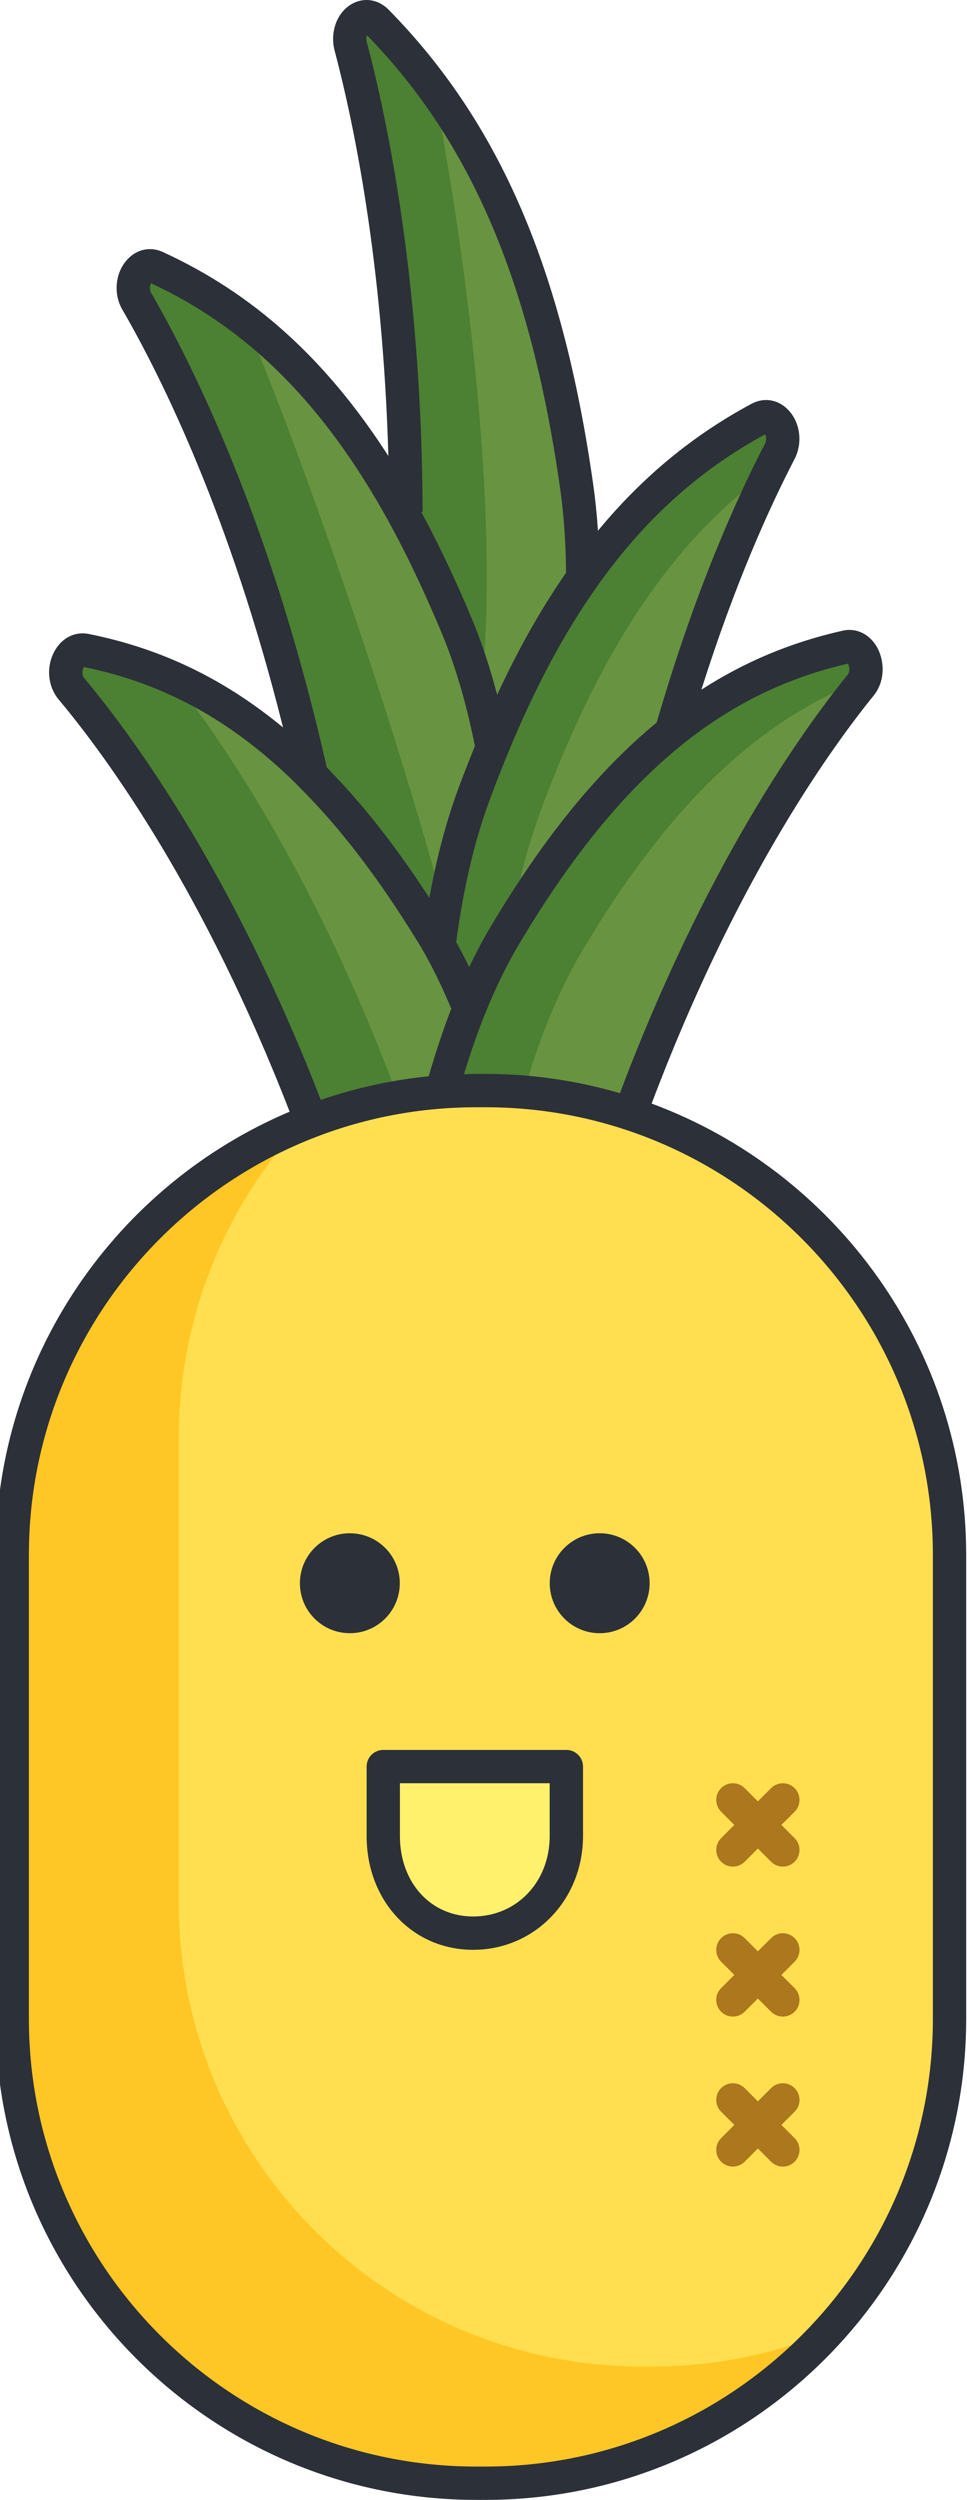 <?xml version="1.0" encoding="utf-8"?>
<!-- Generator: Adobe Illustrator 19.2.1, SVG Export Plug-In . SVG Version: 6.00 Build 0)  -->
<svg version="1.1" id="Layer_1" xmlns="http://www.w3.org/2000/svg" xmlns:xlink="http://www.w3.org/1999/xlink" x="0px" y="0px"
	 viewBox="0 0 58.061 150" style="enable-background:new 0 0 58.061 150;" xml:space="preserve">
<style type="text/css">
	.st0{display:none;fill:none;stroke:#FFFFFF;stroke-width:2;stroke-linecap:round;stroke-miterlimit:10;}
	.st1{fill:#9D2106;}
	.st2{fill:#822104;}
	.st3{fill:#951B05;}
	.st4{fill:#FFFFFF;}
	.st5{fill:#8A1F0C;}
	.st6{fill:#E2E3E4;}
	.st7{fill:#6DA2C8;}
	.st8{fill:#D6E6EF;}
	.st9{fill:#B49CB5;}
	.st10{fill:#AC9EB6;}
	.st11{fill:#EBF3F7;}
	.st12{fill:#A69FB5;}
	.st13{fill:#B99FB5;}
	.st14{fill:#D093FB;}
	.st15{fill:#45F8B9;}
	.st16{fill:#41E8A3;}
	.st17{fill:#3072AA;}
	.st18{fill:#FD9E99;}
	.st19{fill:#9ED098;}
	.st20{fill:#75C5B6;}
	.st21{fill:#8DB485;}
	.st22{fill:#5AB49E;}
	.st23{fill:#E4E5E6;}
	.st24{fill:#788782;}
	.st25{fill:#CFD1D2;}
	.st26{fill:#BABCBE;}
	.st27{fill:#998379;}
	.st28{fill:#826D64;}
	.st29{fill:#EFF0F0;}
	.st30{fill:#58515B;}
	.st31{fill:#B98BD2;}
	.st32{fill:#9756AC;}
	.st33{fill:#814497;}
	.st34{fill:#25B598;}
	.st35{fill:#008B84;}
	.st36{fill:#7BE4C2;}
	.st37{fill:#25A48D;}
	.st38{fill:#68DAB4;}
	.st39{fill:#9CFFB4;}
	.st40{fill:#4D5CEA;}
	.st41{fill:#FF9B95;}
	.st42{fill:#FF868C;}
	.st43{fill:#FF6B77;}
	.st44{fill:#EF85FF;}
	.st45{fill:#C44FD7;}
	.st46{fill:#006838;}
	.st47{fill:#005E26;}
	.st48{fill:#5D3A47;}
	.st49{fill:#FFBC13;}
	.st50{fill:#808083;}
	.st51{fill:#56C681;}
	.st52{fill:#6D6E71;}
	.st53{fill:#D3951D;}
	.st54{fill:#3FB068;}
	.st55{fill:#FBEEEE;}
	.st56{fill:#FBF0F1;}
	.st57{fill:#F9E7E8;}
	.st58{fill:#F5D9DB;}
	.st59{fill:#F1C9CC;}
	.st60{fill:#44A468;}
	.st61{fill:#389D61;}
	.st62{fill:#E7A1A5;}
	.st63{fill:#2DAB5B;}
	.st64{fill:#4EC5FF;}
	.st65{fill:#3EA2FF;}
	.st66{fill:#00774E;}
	.st67{fill:#673DAB;}
	.st68{fill:#DEFF5C;}
	.st69{fill:#00BFE0;}
	.st70{fill:#E1329F;}
	.st71{fill:#00BAA3;}
	.st72{fill:#00DCA3;}
	.st73{fill:#00A9E0;}
	.st74{fill:#FF329F;}
	.st75{fill:#FD76A2;}
	.st76{fill:#E76899;}
	.st77{fill:#A37550;}
	.st78{fill:#956744;}
	.st79{fill:#504239;}
	.st80{fill:#FD86AE;}
	.st81{fill:#F5A7D6;}
	.st82{fill:#A54A78;}
	.st83{fill:#D898FF;}
	.st84{fill:#76DDED;}
	.st85{fill:#D888FF;}
	.st86{fill:#715D94;}
	.st87{fill:#52A871;}
	.st88{fill:#F9CA40;}
	.st89{fill:#F9B240;}
	.st90{fill:#919396;}
	.st91{fill:none;stroke:#7CACCD;stroke-width:2;stroke-linecap:round;stroke-linejoin:round;stroke-miterlimit:10;}
	.st92{fill:#1C75BA;}
	.st93{fill:#726658;}
	.st94{fill:#138B38;}
	.st95{fill:#675D50;}
	.st96{fill:#13A138;}
	.st97{fill:#C5C7C8;}
	.st98{fill:#224463;}
	.st99{fill:#594A42;}
	.st100{fill:#1C65AC;}
	.st101{fill:#A5A7AA;}
	.st102{fill:#007E38;}
	.st103{fill:#8F6764;}
	.st104{fill:#7F5C59;}
	.st105{fill:#A47572;}
	.st106{fill:#845F5C;}
	.st107{fill:#86615E;}
	.st108{fill:#AF7C79;}
	.st109{fill:#996E6B;}
	.st110{fill:#996D6A;}
	.st111{fill:#735758;}
	.st112{fill:#906742;}
	.st113{fill:#EEEFEF;}
	.st114{fill:#CED0D1;}
	.st115{fill:#E3E4E5;}
	.st116{fill:#81593D;}
	.st117{fill:#57342B;}
	.st118{fill:#F4911E;}
	.st119{fill:#EE5A29;}
	.st120{fill:#58595B;}
	.st121{fill:#A3D3E3;}
	.st122{fill:#DD840D;}
	.st123{fill:#B9BBBD;}
	.st124{fill:#D44B29;}
	.st125{fill:#C2E2ED;}
	.st126{fill:#4A4C4F;}
	.st127{fill:#414042;}
	.st128{fill:#D67CDB;}
	.st129{fill:#D995E5;}
	.st130{fill:#9E00A0;}
	.st131{fill:#91E0E2;}
	.st132{fill:#F9CFD3;}
	.st133{fill:#7DCED5;}
	.st134{fill:#ECEDED;}
	.st135{fill:#F9BCC1;}
	.st136{fill:#514337;}
	.st137{fill:none;stroke:#FFFFFF;stroke-width:2;stroke-linecap:round;stroke-linejoin:round;stroke-miterlimit:10;}
	.st138{fill:#EE2500;}
	.st139{fill:#D52600;}
	.st140{fill:#5C0600;}
	.st141{fill:#FFC725;}
	.st142{fill:#FFDF4F;}
	.st143{fill:#FFF16B;}
	.st144{fill:#AC771D;}
	.st145{fill:#689340;}
	.st146{fill:#4C8032;}
	.st147{fill:#2C3039;}
</style>
<g>
	<g>
		<path class="st141" d="M1.587,86.41c-0.1,0.4-0.2,0.8-0.27,1.2C1.387,87.21,1.487,86.81,1.587,86.41z"/>
		<path class="st141" d="M0.997,89.45c-0.05,0.29-0.08,0.58-0.11,0.87C0.917,90.03,0.947,89.74,0.997,89.45z"/>
		<path class="st141" d="M0.857,90.64c-0.04,0.4-0.07,0.81-0.09,1.23C0.787,91.46,0.817,91.05,0.857,90.64z"/>
		<path class="st141" d="M0.767,91.87c-0.03,0.47-0.04,0.95-0.04,1.43C0.727,92.82,0.737,92.34,0.767,91.87z"/>
		<path class="st142" d="M1.057,89.02c-0.03,0.14-0.05,0.29-0.06,0.43C1.007,89.31,1.027,89.17,1.057,89.02z"/>
		<path class="st142" d="M29.147,149h-0.548c-15.389,0-27.864-12.475-27.864-27.864l0-27.834c0-15.389,12.475-27.864,27.864-27.864
			h0.548c15.389,0,27.864,12.475,27.864,27.864v27.834C57.012,136.525,44.536,149,29.147,149z"/>
		<g id="XMLID_6_">
			<g>
				<path class="st143" d="M34.447,105.994v4.169c0,3.225-2.38,5.837-5.605,5.837c-3.22,0-5.837-2.612-5.837-5.837v-4.169H34.447z"
					/>
			</g>
		</g>
		<path class="st144" d="M47.004,112.001c-0.256,0-0.512-0.098-0.707-0.293l-2.999-3.001c-0.391-0.391-0.391-1.024,0-1.414
			c0.391-0.391,1.023-0.391,1.414,0l2.999,3.001c0.391,0.391,0.391,1.024,0,1.414C47.516,111.903,47.26,112.001,47.004,112.001z"/>
		<path class="st144" d="M44.005,112.001c-0.256,0-0.512-0.098-0.707-0.293c-0.391-0.39-0.391-1.023,0-1.414l2.999-3.001
			c0.391-0.391,1.023-0.391,1.414,0c0.391,0.39,0.391,1.023,0,1.414l-2.999,3.001C44.517,111.903,44.261,112.001,44.005,112.001z"/>
		<path class="st144" d="M47.004,121.001c-0.256,0-0.512-0.098-0.707-0.293l-2.999-3.001c-0.391-0.391-0.391-1.024,0-1.414
			c0.391-0.391,1.023-0.391,1.414,0l2.999,3.001c0.391,0.391,0.391,1.024,0,1.414C47.516,120.903,47.26,121.001,47.004,121.001z"/>
		<path class="st144" d="M44.005,121.001c-0.256,0-0.512-0.098-0.707-0.293c-0.391-0.39-0.391-1.023,0-1.414l2.999-3.001
			c0.391-0.391,1.023-0.391,1.414,0c0.391,0.39,0.391,1.023,0,1.414l-2.999,3.001C44.517,120.903,44.261,121.001,44.005,121.001z"/>
		<path class="st144" d="M47.004,130.001c-0.256,0-0.512-0.098-0.707-0.293l-2.999-3.001c-0.391-0.391-0.391-1.024,0-1.414
			c0.391-0.391,1.023-0.391,1.414,0l2.999,3.001c0.391,0.391,0.391,1.024,0,1.414C47.516,129.903,47.26,130.001,47.004,130.001z"/>
		<path class="st141" d="M39.147,142h-0.548c-15.389,0-27.865-12.475-27.865-27.864V86.302c0-7.234,2.758-13.824,7.279-18.777
			C7.875,71.692,0.735,81.661,0.735,93.302v27.834C0.735,136.525,13.21,149,28.599,149h0.548c8.155,0,15.49-3.504,20.585-9.087
			C46.468,141.255,42.895,142,39.147,142z"/>
		<path class="st144" d="M44.005,130.001c-0.256,0-0.512-0.098-0.707-0.293c-0.391-0.39-0.391-1.023,0-1.414l2.999-3.001
			c0.391-0.391,1.023-0.391,1.414,0c0.391,0.39,0.391,1.023,0,1.414l-2.999,3.001C44.517,129.903,44.261,130.001,44.005,130.001z"/>
		<path class="st145" d="M28.597,65.44c-0.7,0-1.4,0.03-2.08,0.09v-0.05c0.48-1.71,1.02-3.39,1.66-4.98
			c0.63-1.56,1.33-3.03,2.14-4.38c3.26-5.48,6.54-9.42,9.99-12.2c3.31-2.67,6.76-4.26,10.5-5.1c0.99-0.23,1.6,1.38,0.87,2.29
			c-3.2,3.95-8.88,12.2-13.85,25.71c-2.73-0.9-5.65-1.38-8.68-1.38H28.597z"/>
		<path class="st145" d="M18.677,67.25c-5.2-13.72-11.1-21.99-14.39-25.92c-0.75-0.9-0.15-2.51,0.84-2.31
			c4.89,0.98,9.31,3.25,13.58,7.52v0.01c2.42,2.41,4.77,5.46,7.13,9.28c0.18,0.28,0.35,0.58,0.52,0.87c0.67,1.19,1.28,2.47,1.82,3.8
			c-0.64,1.59-1.18,3.27-1.66,4.98v0.05c-2.75,0.19-5.38,0.79-7.84,1.73V67.25z"/>
		<path class="st145" d="M46.817,27.09c-1.71,3.29-4.23,8.89-6.51,16.82v0.01c-3.45,2.78-6.73,6.72-9.99,12.2
			c-0.81,1.35-1.51,2.82-2.14,4.38c-0.54-1.33-1.15-2.61-1.82-3.8c0.39-3.1,1.04-6.12,2.03-8.84c0.38-1.05,0.78-2.05,1.17-3.01
			c1.67-4.05,3.47-7.4,5.44-10.19c3.09-4.39,6.59-7.4,10.6-9.55C46.527,24.61,47.387,25.99,46.817,27.09z"/>
		<path class="st145" d="M29.557,44.85c-0.39,0.96-0.79,1.96-1.17,3.01c-0.99,2.72-1.64,5.74-2.03,8.84
			c-0.17-0.29-0.34-0.59-0.52-0.87c-2.36-3.82-4.71-6.87-7.13-9.28v-0.01c-3.23-14.45-7.82-23.84-10.49-28.45
			c-0.62-1.05,0.19-2.5,1.14-2.06c5.79,2.65,10.61,7.09,14.85,14.77c1.11,2.02,2.18,4.27,3.22,6.76
			C28.367,39.8,29.057,42.28,29.557,44.85z"/>
		<path class="st145" d="M34.627,29.2c0.25,1.77,0.37,3.61,0.37,5.46c-1.97,2.79-3.77,6.14-5.44,10.19
			c-0.5-2.57-1.19-5.05-2.13-7.29c-1.04-2.49-2.11-4.74-3.22-6.76l0.17-0.09c-0.05-13.28-1.98-22.88-3.32-27.93
			c-0.33-1.26,0.77-2.3,1.56-1.5C28.717,7.48,32.717,15.77,34.627,29.2z"/>
		<path class="st146" d="M32.863,61.357c0.63-1.56,1.33-3.03,2.14-4.38c3.26-5.48,6.54-9.42,9.99-12.2
			c2.213-1.785,4.492-3.079,6.875-3.997c0.393-0.919-0.181-2.164-1.061-1.96c-3.74,0.84-7.19,2.43-10.5,5.1
			c-3.45,2.78-6.73,6.72-9.99,12.2c-0.81,1.35-1.51,2.82-2.14,4.38c-0.64,1.59-1.18,3.27-1.66,4.98v0.05
			c0.68-0.06,1.38-0.09,2.08-0.09h0.55c0.774,0,1.54,0.033,2.299,0.095C31.867,64.104,32.324,62.695,32.863,61.357z"/>
		<path class="st146" d="M23.919,65.851l-0.242-0.601c-4.672-12.327-9.903-20.243-13.304-24.576
			c-1.695-0.751-3.438-1.292-5.245-1.654c-0.99-0.2-1.59,1.41-0.84,2.31c3.29,3.93,9.19,12.2,14.39,25.92v0.01
			C20.35,66.621,22.105,66.154,23.919,65.851z"/>
		<path class="st146" d="M32.387,48.86c0.38-1.05,0.78-2.05,1.17-3.01c1.67-4.05,3.47-7.4,5.44-10.19
			c2.197-3.121,4.606-5.535,7.254-7.448c0.195-0.394,0.387-0.778,0.566-1.122c0.57-1.1-0.29-2.48-1.22-1.98
			c-4.01,2.15-7.51,5.16-10.6,9.55c-1.97,2.79-3.77,6.14-5.44,10.19c-0.39,0.96-0.79,1.96-1.17,3.01c-0.99,2.72-1.64,5.74-2.03,8.84
			c0.67,1.19,1.28,2.47,1.82,3.8c0.63-1.56,1.33-3.03,2.14-4.38c0.12-0.202,0.241-0.388,0.362-0.586
			C31.074,53.2,31.63,50.941,32.387,48.86z"/>
		<path class="st146" d="M14.715,19.241c-1.692-1.292-3.473-2.348-5.357-3.211c-0.95-0.44-1.76,1.01-1.14,2.06
			c2.67,4.61,7.26,14,10.49,28.45v0.01c2.42,2.41,4.77,5.46,7.13,9.28c0.18,0.28,0.35,0.58,0.52,0.87
			c0.093-0.736,0.202-1.467,0.325-2.192C23.384,42.304,17.812,26.451,14.715,19.241z"/>
		<path class="st146" d="M26.056,5.329c-1.062-1.45-2.205-2.795-3.439-4.049c-0.79-0.8-1.89,0.24-1.56,1.5
			c1.34,5.05,3.27,14.65,3.32,27.93l-0.17,0.09c1.11,2.02,2.18,4.27,3.22,6.76c0.566,1.348,1.031,2.789,1.429,4.278
			C30.156,30.632,27.734,13.943,26.056,5.329z"/>
	</g>
	<g>
		<circle class="st147" cx="21.006" cy="94.998" r="2.999"/>
		<circle class="st147" cx="36.006" cy="94.998" r="2.999"/>
		<path class="st147" d="M34.005,105H23.013c-0.553,0-1,0.447-1,1v4.164c0,3.894,2.749,6.83,6.395,6.83c3.699,0,6.598-3,6.598-6.83
			V106C35.005,105.447,34.558,105,34.005,105z M33.005,110.164c0,2.754-1.977,4.83-4.598,4.83c-2.546,0-4.395-2.031-4.395-4.83V107
			h8.992V110.164z"/>
		<path class="st147" d="M39.126,66.217c4.914-13.019,10.434-20.905,13.332-24.482c0.747-0.931,0.638-2.212,0.145-2.997
			c-0.462-0.733-1.242-1.076-2.014-0.894c-3.073,0.69-5.867,1.857-8.475,3.538c2.016-6.386,4.11-10.983,5.591-13.832
			c0.514-0.991,0.338-2.251-0.418-2.996c-0.604-0.595-1.433-0.718-2.162-0.326c-3.542,1.898-6.574,4.412-9.222,7.616
			c-0.063-0.949-0.158-1.88-0.286-2.784C33.779,16.131,29.989,7.347,23.329,0.577c-0.613-0.621-1.479-0.752-2.208-0.338
			c-0.889,0.506-1.322,1.681-1.03,2.797c1.103,4.157,2.891,12.587,3.227,24.324c-3.742-5.817-8.103-9.749-13.541-12.238
			c-0.749-0.347-1.573-0.17-2.147,0.464c-0.72,0.795-0.834,2.062-0.277,3.004c2.301,3.973,6.46,12.31,9.64,25.058
			c-3.535-2.917-7.304-4.734-11.667-5.609c-0.79-0.16-1.562,0.206-2.009,0.956c-0.559,0.938-0.476,2.16,0.204,2.976
			c3.006,3.591,8.746,11.538,13.869,24.732C7.025,71.088-0.266,81.359-0.266,93.302v27.834C-0.266,137.052,12.684,150,28.6,150
			h0.548c15.916,0,28.864-12.948,28.864-28.864V93.302C58.012,80.892,50.139,70.288,39.126,66.217z M50.921,39.819
			c0.079,0.144,0.133,0.47-0.021,0.661c-2.977,3.675-8.655,11.783-13.677,25.115c-2.564-0.749-5.272-1.158-8.076-1.158H28.6
			c-0.249,0-0.494,0.013-0.741,0.019c0.402-1.325,0.813-2.507,1.247-3.582c0.655-1.623,1.332-3.01,2.071-4.243
			c3.129-5.259,6.32-9.163,9.759-11.933C43.951,42.265,47.217,40.669,50.921,39.819z M45.939,26.062
			c0.059,0.122,0.105,0.344-0.01,0.567c-1.709,3.29-4.215,8.857-6.499,16.724c-3.53,2.907-6.796,6.914-9.971,12.253
			c-0.449,0.749-0.875,1.556-1.287,2.422c-0.25-0.518-0.512-1.013-0.779-1.5c0.409-3.111,1.055-5.915,1.934-8.328
			c0.375-1.037,0.77-2.025,1.154-2.969c1.628-3.95,3.372-7.219,5.332-9.996C38.634,31.231,41.946,28.229,45.939,26.062z
			 M22.032,2.111c6.261,6.427,9.843,14.835,11.604,27.229c0.226,1.601,0.338,3.293,0.351,5.026c-1.487,2.145-2.854,4.56-4.137,7.325
			c-0.431-1.631-0.927-3.152-1.5-4.516c-0.988-2.366-2.017-4.532-3.062-6.468l0.088,0c-0.052-13.719-2.123-23.546-3.352-28.18
			C21.978,2.351,21.998,2.208,22.032,2.111z M9.067,16.997c5.848,2.712,10.383,7.255,14.264,14.285
			c1.08,1.965,2.148,4.208,3.175,6.665c0.824,1.964,1.497,4.261,2.01,6.816c-0.358,0.884-0.721,1.797-1.068,2.755
			c-0.694,1.908-1.25,4.042-1.667,6.358c-1.997-3.073-3.995-5.619-6.074-7.738l-0.089-0.093c-3.3-14.617-8.01-24.096-10.539-28.464
			C8.953,17.368,9.003,17.124,9.067,16.997z M5.056,40.69c-0.164-0.196-0.106-0.529-0.023-0.669
			c4.801,0.981,8.841,3.191,12.675,6.937l0.294,0.301c2.39,2.379,4.674,5.355,6.996,9.114c0.135,0.208,0.263,0.43,0.39,0.648
			l0.105,0.182c0.579,1.029,1.113,2.151,1.604,3.324c-0.472,1.213-0.92,2.55-1.358,4.054c-2.245,0.222-4.412,0.708-6.478,1.416
			C14.032,52.525,8.142,44.376,5.056,40.69z M56.012,121.136c0,14.813-12.051,26.864-26.864,26.864H28.6
			c-14.813,0-26.865-12.051-26.865-26.864V93.302c0-14.813,12.052-26.864,26.865-26.864h0.548c14.813,0,26.864,12.051,26.864,26.864
			V121.136z"/>
	</g>
</g>
</svg>
